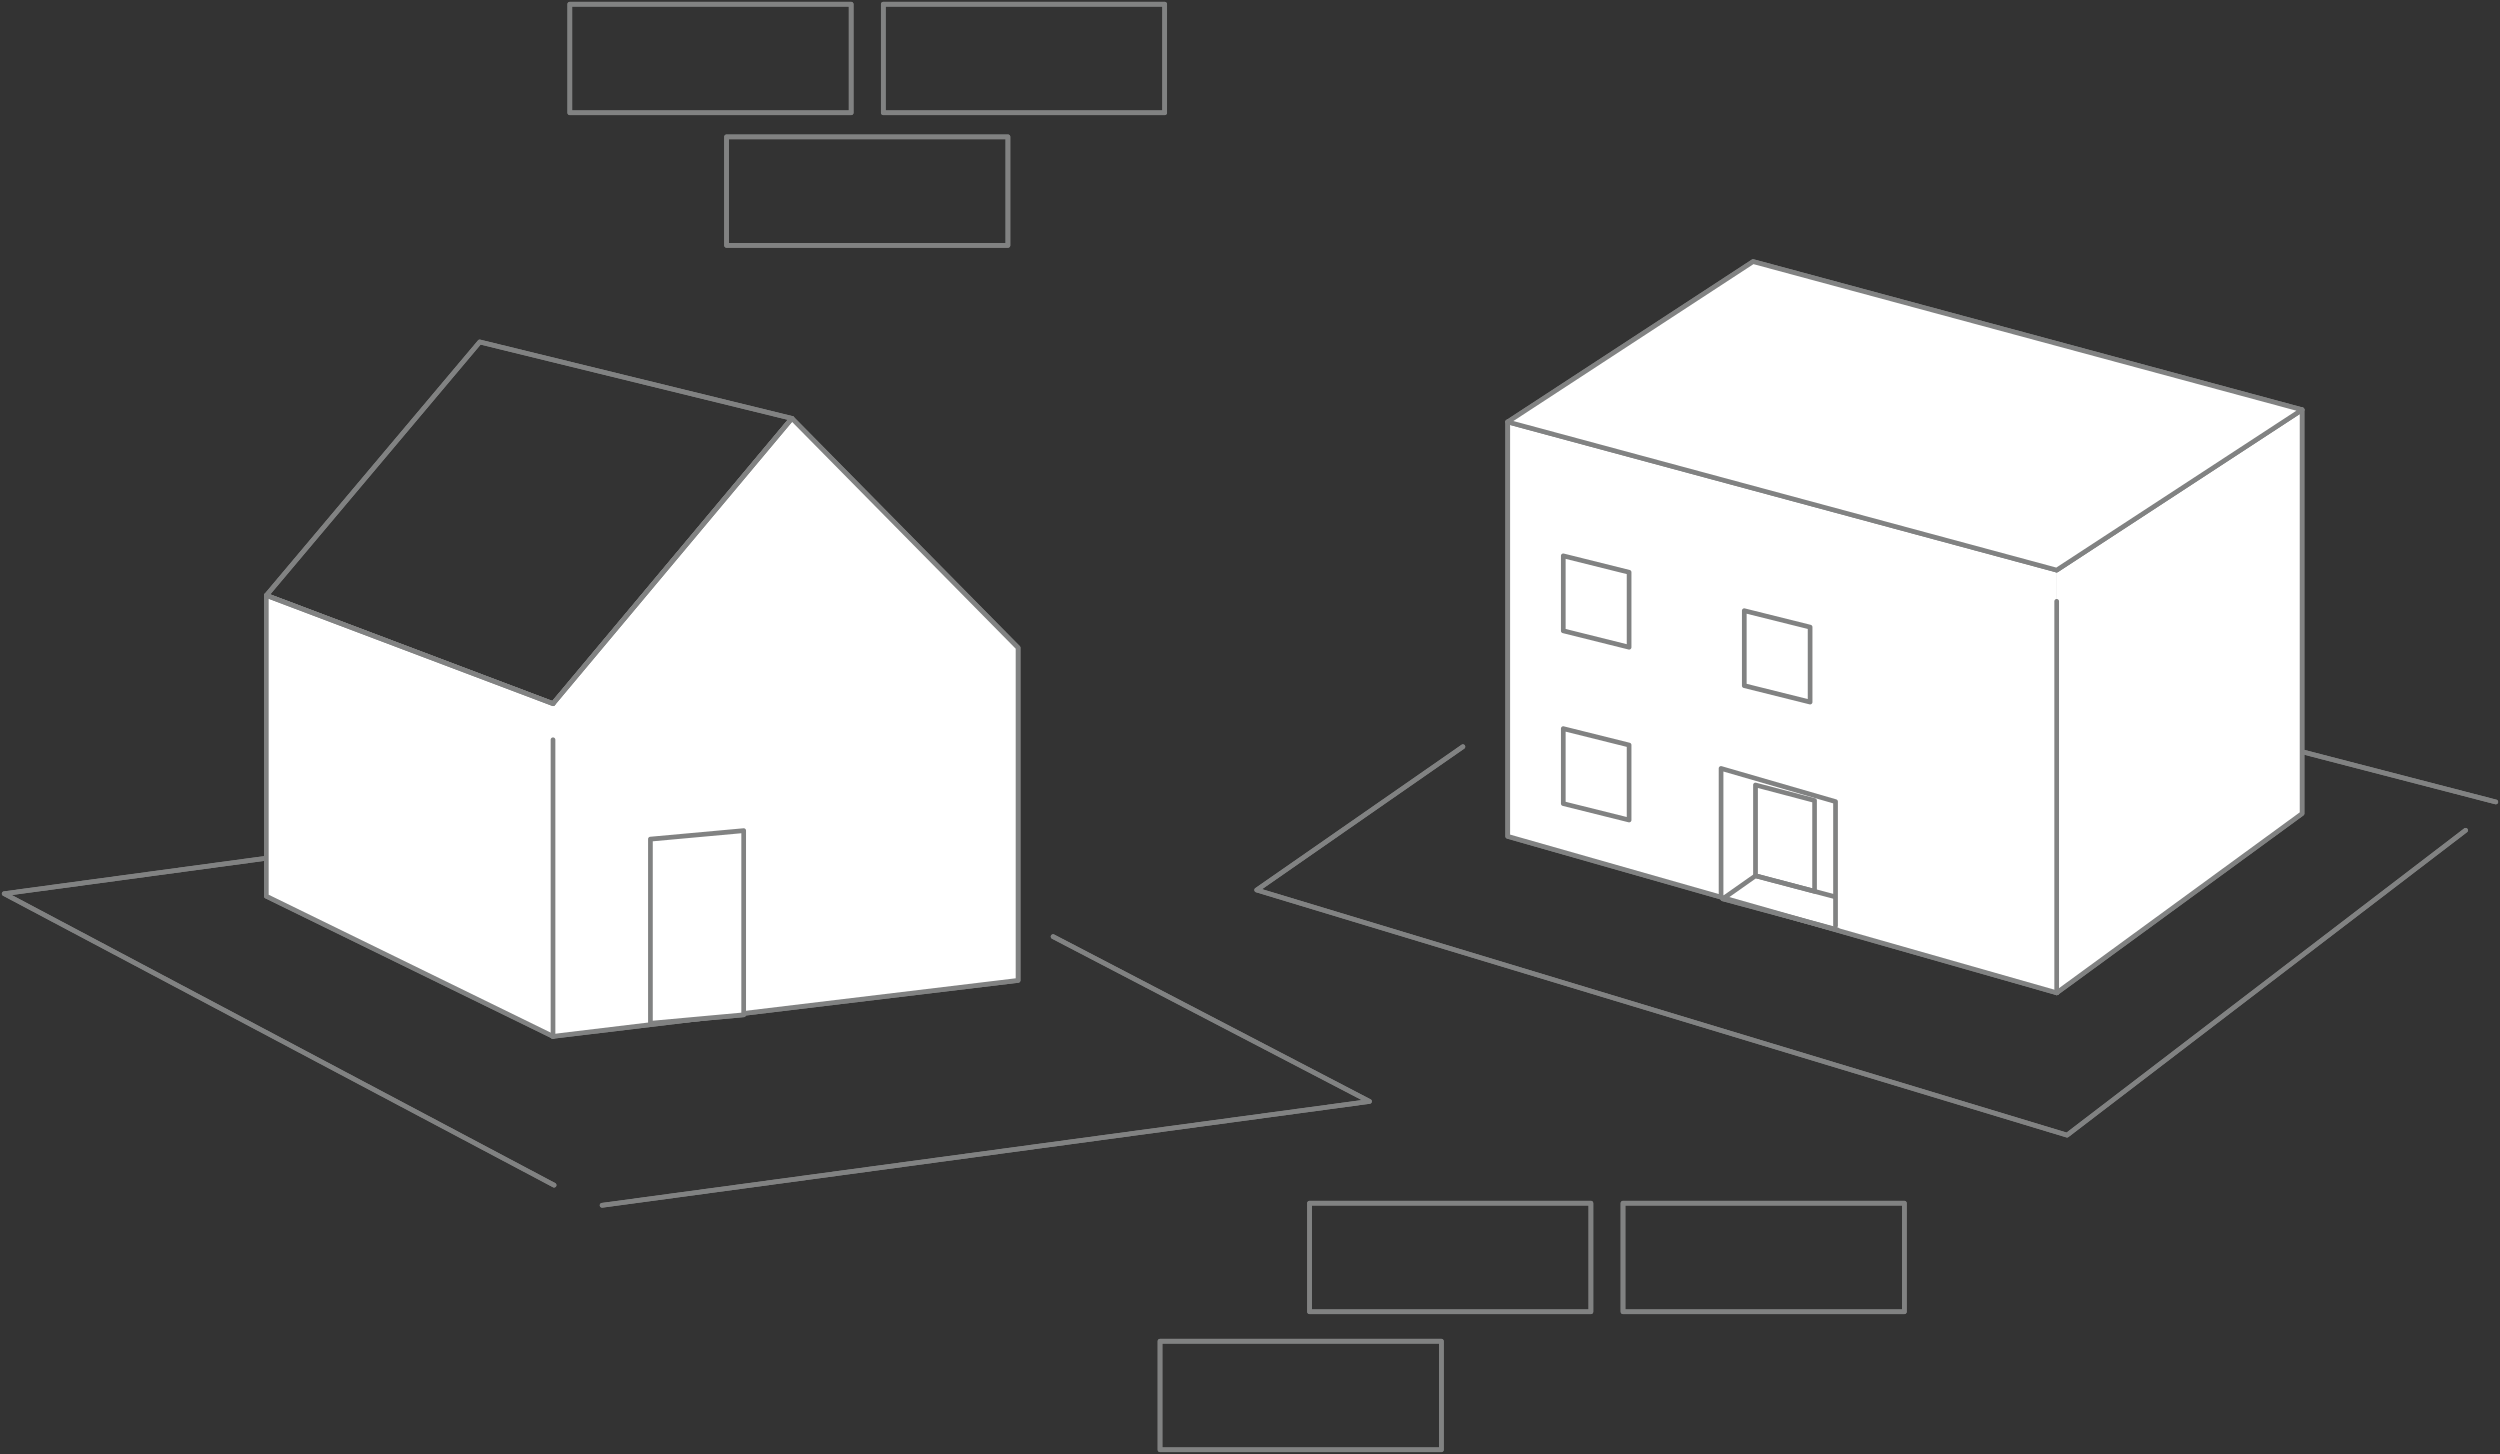 <svg xmlns="http://www.w3.org/2000/svg" width="213.368" height="124.093"><rect width="100%" height="100%" fill="#333333" stroke="none"/><defs><clipPath id="a"><path fill="none" d="M0 0h213.368v124.093H0z"/></clipPath></defs><path d="M213.006 68.643a.2.2 0 01-.05-.006l-69.158-17.922a.2.2 0 01-.144-.244.2.2 0 01.244-.144l69.159 17.923a.2.2 0 01-.05.394zM176.416 97.082a.2.2 0 01-.058-.009L107.2 76.15a.2.2 0 01-.056-.356l17.586-12.222a.2.2 0 11.228.328l-17.247 11.987 68.665 20.774 33.934-25.955a.2.2 0 01.243.318l-34.016 26.017a.2.2 0 01-.121.041z" fill="#818282"/><path d="M175.533 84.73l-46.85-13.35V36.01l46.85 12.648" fill="#fff"/><path d="M175.533 84.93a.2.2 0 01-.055-.008l-46.853-13.35a.2.2 0 01-.145-.192V36.01a.2.2 0 01.252-.193l46.851 12.647a.2.2 0 01-.1.386l-46.6-12.579v34.958l46.705 13.309a.2.2 0 01-.055.392z" fill="#818282"/><path d="M156.803 79.548a.2.2 0 01-.052-.007l-9.77-2.637a.2.2 0 01-.063-.357l2.8-1.967a.2.2 0 01.166-.03l6.684 1.767a.2.2 0 11-.1.387l-6.6-1.743-2.37 1.67 9.358 2.526a.2.2 0 01-.052.393z" fill="#818282"/><path d="M175.533 84.73l20.94-15.3V34.974l-20.94 13.683" fill="#fff"/><path d="M175.533 84.93a.2.2 0 01-.118-.362l20.862-15.236V35.344l-20.634 13.48a.2.2 0 01-.219-.335l20.94-13.683a.2.2 0 01.309.167v34.46a.2.2 0 01-.082.162l-20.94 15.301a.2.2 0 01-.118.034z" fill="#818282"/><path d="M175.533 48.657l-46.85-12.646 20.94-13.683 46.85 12.647z" fill="#fff"/><path d="M175.533 48.857a.2.2 0 01-.052-.007l-46.854-12.646a.2.2 0 01-.057-.361l20.94-13.686a.2.2 0 01.162-.026l46.854 12.647a.2.2 0 01.057.361l-20.94 13.686a.2.2 0 01-.11.032zm-46.371-12.923l46.336 12.507 20.491-13.389-46.335-12.508zM156.657 79.202a.2.2 0 01-.2-.2V68.565l-9.369-2.718v10.518a.2.2 0 11-.4 0v-10.78a.2.2 0 01.256-.192l9.77 2.83a.2.2 0 01.144.192v10.587a.2.2 0 01-.201.2z" fill="#818282"/><path d="M154.871 76.276a.2.2 0 01-.056-.01l-5.041-1.328a.2.2 0 01-.149-.193v-7.749a.2.2 0 01.251-.193l5.041 1.328a.2.2 0 01.149.193v7.752a.2.2 0 01-.2.2zm-4.841-1.682l4.641 1.223v-7.341l-4.641-1.223zM139.039 55.44a.2.2 0 01-.049-.006l-5.617-1.4a.2.2 0 01-.151-.194v-6.4a.2.2 0 01.249-.194l5.617 1.4a.2.2 0 01.151.194v6.4a.2.2 0 01-.2.2zm-5.417-1.76l5.217 1.3v-5.982l-5.217-1.3zM139.039 70.186a.2.2 0 01-.049-.006l-5.617-1.4a.2.2 0 01-.151-.194v-6.4a.2.2 0 01.249-.194l5.617 1.4a.2.2 0 01.151.194v6.4a.2.2 0 01-.2.2zm-5.417-1.756l5.217 1.3v-5.986l-5.217-1.3zM154.487 60.121a.2.2 0 01-.049-.006l-5.617-1.4a.2.2 0 01-.151-.194v-6.4a.2.2 0 01.249-.194l5.617 1.4a.2.2 0 01.151.194v6.4a.2.2 0 01-.2.2zm-5.417-1.76l5.217 1.3v-5.982l-5.217-1.3zM51.405 103.067a.2.2 0 01-.027-.4l64.846-8.777-26.435-13.773a.2.2 0 01.185-.355l27 14.063a.2.2 0 01-.066.376l-65.475 8.864z" fill="#818282"/><g clip-path="url(#a)"><path d="M47.287 101.349a.2.2 0 01-.093-.023L.267 76.451a.2.2 0 01.067-.375l65.469-8.864a.202.202 0 01.054.4L1.004 76.389l46.377 24.583a.2.2 0 01-.094.377z" fill="#818282"/></g><path d="M47.198 60.058l20.389-24.349 19.3 19.574v28.39l-39.689 4.776" fill="#fff"/><path d="M47.197 88.649a.2.2 0 01-.024-.4l39.514-4.754v-28.13L67.599 36.006 47.347 60.187a.2.2 0 01-.3-.257l20.387-24.349a.2.2 0 01.3-.012l19.3 19.574a.2.2 0 01.058.14v28.39a.2.2 0 01-.176.2l-39.694 4.774z" fill="#818282"/><path d="M47.198 60.061l-24.466-9.245v25.672l24.466 11.961" fill="#fff"/><path d="M47.198 88.649a.2.2 0 01-.088-.02L22.644 76.668a.2.2 0 01-.112-.18V50.816a.2.2 0 01.271-.187l24.467 9.243a.2.2 0 11-.141.374l-24.2-9.14v25.255l24.357 11.908a.2.2 0 01-.088.38z" fill="#818282"/><path d="M47.198 60.259a.2.2 0 01-.071-.013l-24.466-9.243a.2.2 0 01-.082-.316l18.214-21.631a.2.2 0 01.2-.065l26.644 6.524a.2.2 0 01.106.323L47.352 60.187a.2.2 0 01-.154.072zm-24.131-9.53l24.07 9.093 20.091-23.994-26.209-6.419z" fill="#818282"/><path d="M63.472 86.609l-7.959.724V71.615l7.959-.724z" fill="#fff"/><path d="M55.512 87.533a.2.2 0 01-.2-.2V71.615a.2.2 0 01.182-.2l7.959-.724a.2.2 0 01.218.2v15.718a.2.2 0 01-.182.2l-7.959.724zm.2-15.73v15.312l7.559-.687V71.115z" fill="#818282"/><g clip-path="url(#a)" fill="#818282"><path d="M48.632.161h24.012a.2.2 0 01.2.2v9.261a.2.2 0 01-.2.2H48.632a.2.2 0 01-.2-.2V.361a.2.2 0 01.2-.2zm23.812.4H48.832v8.861h23.612zM75.389.161h24.012a.2.2 0 01.2.2v9.261a.2.2 0 01-.2.2H75.389a.2.2 0 01-.2-.2V.361a.2.2 0 01.2-.2zm23.812.4H75.589v8.861h23.612z"/></g><path d="M62.011 11.481h24.012a.2.2 0 01.2.2v9.261a.2.2 0 01-.2.2H62.011a.2.2 0 01-.2-.2v-9.261a.2.2 0 01.2-.2zm23.812.4H62.211v8.861h23.612z" fill="#818282"/><g clip-path="url(#a)"><path d="M99.005 114.271h24.012a.2.2 0 01.2.2v9.261a.2.2 0 01-.2.2H99.005a.2.2 0 01-.2-.2v-9.261a.2.2 0 01.2-.2zm23.812.4H99.205v8.861h23.612z" fill="#818282"/></g><path d="M138.519 102.491h24.012a.2.2 0 01.2.2v9.261a.2.2 0 01-.2.2h-24.012a.2.2 0 01-.2-.2v-9.261a.2.2 0 01.2-.2zm23.812.4h-23.612v8.861h23.612zM111.766 102.491h24.012a.2.2 0 01.2.2v9.261a.2.2 0 01-.2.2h-24.012a.2.2 0 01-.2-.2v-9.261a.2.2 0 01.2-.2zm23.812.4h-23.612v8.861h23.612z" fill="#818282"/><path d="M175.535 84.731z" fill="#fff"/><path d="M175.533 84.93a.2.2 0 01-.2-.2V51.324a.2.2 0 01.2-.2.2.2 0 01.2.2V84.73a.2.2 0 01-.2.2z" fill="#818282"/><path d="M47.197 88.448z" fill="#fff"/><path d="M47.198 88.649a.2.2 0 01-.2-.2V63.138a.2.2 0 01.2-.2.2.2 0 01.2.2v25.311a.2.2 0 01-.2.2z" fill="#818282"/><g style="mix-blend-mode:multiply;isolation:isolate"><path d="M213.006 68.643a.2.2 0 01-.05-.006l-69.158-17.922a.2.2 0 01-.144-.244.2.2 0 01.244-.144l69.159 17.923a.2.2 0 01-.05.394zM176.416 97.082a.2.2 0 01-.058-.009L107.2 76.15a.2.2 0 01-.056-.356l17.586-12.222a.2.2 0 11.228.328l-17.247 11.987 68.665 20.774 33.934-25.955a.2.2 0 01.243.318l-34.016 26.017a.2.2 0 01-.121.041z" fill="#818282"/><path d="M175.533 84.73l-46.85-13.35V36.01l46.85 12.648" fill="#fff"/><path d="M175.533 84.93a.2.2 0 01-.055-.008l-46.853-13.35a.2.2 0 01-.145-.192V36.01a.2.2 0 01.252-.193l46.851 12.647a.2.2 0 01-.1.386l-46.6-12.579v34.958l46.705 13.309a.2.2 0 01-.055.392z" fill="#818282"/><path d="M156.803 79.548a.2.2 0 01-.052-.007l-9.77-2.637a.2.2 0 01-.063-.357l2.8-1.967a.2.2 0 01.166-.03l6.684 1.767a.2.2 0 11-.1.387l-6.6-1.743-2.37 1.67 9.358 2.526a.2.2 0 01-.052.393z" fill="#818282"/><path d="M175.533 84.73l20.94-15.3V34.974l-20.94 13.683" fill="#fff"/><path d="M175.533 84.93a.2.2 0 01-.118-.362l20.862-15.236V35.344l-20.634 13.48a.2.2 0 01-.219-.335l20.94-13.683a.2.2 0 01.309.167v34.46a.2.2 0 01-.082.162l-20.94 15.301a.2.2 0 01-.118.034z" fill="#818282"/><path d="M175.533 48.657l-46.85-12.646 20.94-13.683 46.85 12.647z" fill="#fff"/><path d="M175.533 48.857a.2.2 0 01-.052-.007l-46.854-12.646a.2.2 0 01-.057-.361l20.94-13.686a.2.2 0 01.162-.026l46.854 12.647a.2.2 0 01.057.361l-20.94 13.686a.2.2 0 01-.11.032zm-46.371-12.923l46.336 12.507 20.491-13.389-46.335-12.508zM156.657 79.202a.2.2 0 01-.2-.2V68.565l-9.369-2.718v10.518a.2.2 0 11-.4 0v-10.78a.2.2 0 01.256-.192l9.77 2.83a.2.2 0 01.144.192v10.587a.2.2 0 01-.201.2z" fill="#818282"/><path d="M154.871 76.276a.2.2 0 01-.056-.01l-5.041-1.328a.2.2 0 01-.149-.193v-7.749a.2.2 0 01.251-.193l5.041 1.328a.2.2 0 01.149.193v7.752a.2.2 0 01-.2.2zm-4.841-1.682l4.641 1.223v-7.341l-4.641-1.223zM139.039 55.44a.2.2 0 01-.049-.006l-5.617-1.4a.2.2 0 01-.151-.194v-6.4a.2.2 0 01.249-.194l5.617 1.4a.2.2 0 01.151.194v6.4a.2.2 0 01-.2.2zm-5.417-1.76l5.217 1.3v-5.982l-5.217-1.3zM139.039 70.186a.2.2 0 01-.049-.006l-5.617-1.4a.2.2 0 01-.151-.194v-6.4a.2.2 0 01.249-.194l5.617 1.4a.2.2 0 01.151.194v6.4a.2.2 0 01-.2.2zm-5.417-1.756l5.217 1.3v-5.986l-5.217-1.3zM154.487 60.121a.2.2 0 01-.049-.006l-5.617-1.4a.2.2 0 01-.151-.194v-6.4a.2.2 0 01.249-.194l5.617 1.4a.2.2 0 01.151.194v6.4a.2.2 0 01-.2.2zm-5.417-1.76l5.217 1.3v-5.982l-5.217-1.3zM51.405 103.067a.2.2 0 01-.027-.4l64.846-8.777-26.435-13.773a.2.2 0 01.185-.355l27 14.063a.2.2 0 01-.066.376l-65.475 8.864z" fill="#818282"/><g clip-path="url(#a)"><path d="M47.287 101.349a.2.2 0 01-.093-.023L.267 76.451a.2.2 0 01.067-.375l65.469-8.864a.202.202 0 01.054.4L1.004 76.389l46.377 24.583a.2.2 0 01-.094.377z" fill="#818282"/></g><path d="M47.198 60.058l20.389-24.349 19.3 19.574v28.39l-39.689 4.776" fill="#fff"/><path d="M47.197 88.649a.2.2 0 01-.024-.4l39.514-4.754v-28.13L67.599 36.006 47.347 60.187a.2.2 0 01-.3-.257l20.387-24.349a.2.2 0 01.3-.012l19.3 19.574a.2.2 0 01.058.14v28.39a.2.2 0 01-.176.2l-39.694 4.774z" fill="#818282"/><path d="M47.198 60.061l-24.466-9.245v25.672l24.466 11.961" fill="#fff"/><path d="M47.198 88.649a.2.2 0 01-.088-.02L22.644 76.668a.2.2 0 01-.112-.18V50.816a.2.2 0 01.271-.187l24.467 9.243a.2.2 0 11-.141.374l-24.2-9.14v25.255l24.357 11.908a.2.2 0 01-.088.38z" fill="#818282"/><path d="M47.198 60.259a.2.2 0 01-.071-.013l-24.466-9.243a.2.2 0 01-.082-.316l18.214-21.631a.2.2 0 01.2-.065l26.644 6.524a.2.2 0 01.106.323L47.352 60.187a.2.2 0 01-.154.072zm-24.131-9.53l24.07 9.093 20.091-23.994-26.209-6.419z" fill="#818282"/><path d="M63.472 86.609l-7.959.724V71.615l7.959-.724z" fill="#fff"/><path d="M55.512 87.533a.2.2 0 01-.2-.2V71.615a.2.2 0 01.182-.2l7.959-.724a.2.2 0 01.218.2v15.718a.2.2 0 01-.182.2l-7.959.724zm.2-15.73v15.312l7.559-.687V71.115z" fill="#818282"/><g clip-path="url(#a)" fill="#818282"><path d="M48.632.161h24.012a.2.2 0 01.2.2v9.261a.2.2 0 01-.2.2H48.632a.2.2 0 01-.2-.2V.361a.2.2 0 01.2-.2zm23.812.4H48.832v8.861h23.612zM75.389.161h24.012a.2.2 0 01.2.2v9.261a.2.2 0 01-.2.2H75.389a.2.2 0 01-.2-.2V.361a.2.2 0 01.2-.2zm23.812.4H75.589v8.861h23.612z"/></g><path d="M62.011 11.481h24.012a.2.2 0 01.2.2v9.261a.2.2 0 01-.2.2H62.011a.2.2 0 01-.2-.2v-9.261a.2.2 0 01.2-.2zm23.812.4H62.211v8.861h23.612z" fill="#818282"/><g clip-path="url(#a)"><path d="M99.005 114.271h24.012a.2.2 0 01.2.2v9.261a.2.2 0 01-.2.2H99.005a.2.2 0 01-.2-.2v-9.261a.2.2 0 01.2-.2zm23.812.4H99.205v8.861h23.612z" fill="#818282"/></g><path d="M138.519 102.491h24.012a.2.2 0 01.2.2v9.261a.2.2 0 01-.2.2h-24.012a.2.2 0 01-.2-.2v-9.261a.2.2 0 01.2-.2zm23.812.4h-23.612v8.861h23.612zM111.766 102.491h24.012a.2.2 0 01.2.2v9.261a.2.2 0 01-.2.2h-24.012a.2.2 0 01-.2-.2v-9.261a.2.2 0 01.2-.2zm23.812.4h-23.612v8.861h23.612z" fill="#818282"/><path d="M175.535 84.731z" fill="#fff"/><path d="M175.533 84.93a.2.2 0 01-.2-.2V51.324a.2.2 0 01.2-.2.2.2 0 01.2.2V84.73a.2.2 0 01-.2.2z" fill="#818282"/><path d="M47.197 88.448z" fill="#fff"/><path d="M47.198 88.649a.2.2 0 01-.2-.2V63.138a.2.2 0 01.2-.2.2.2 0 01.2.2v25.311a.2.2 0 01-.2.2z" fill="#818282"/></g></svg>